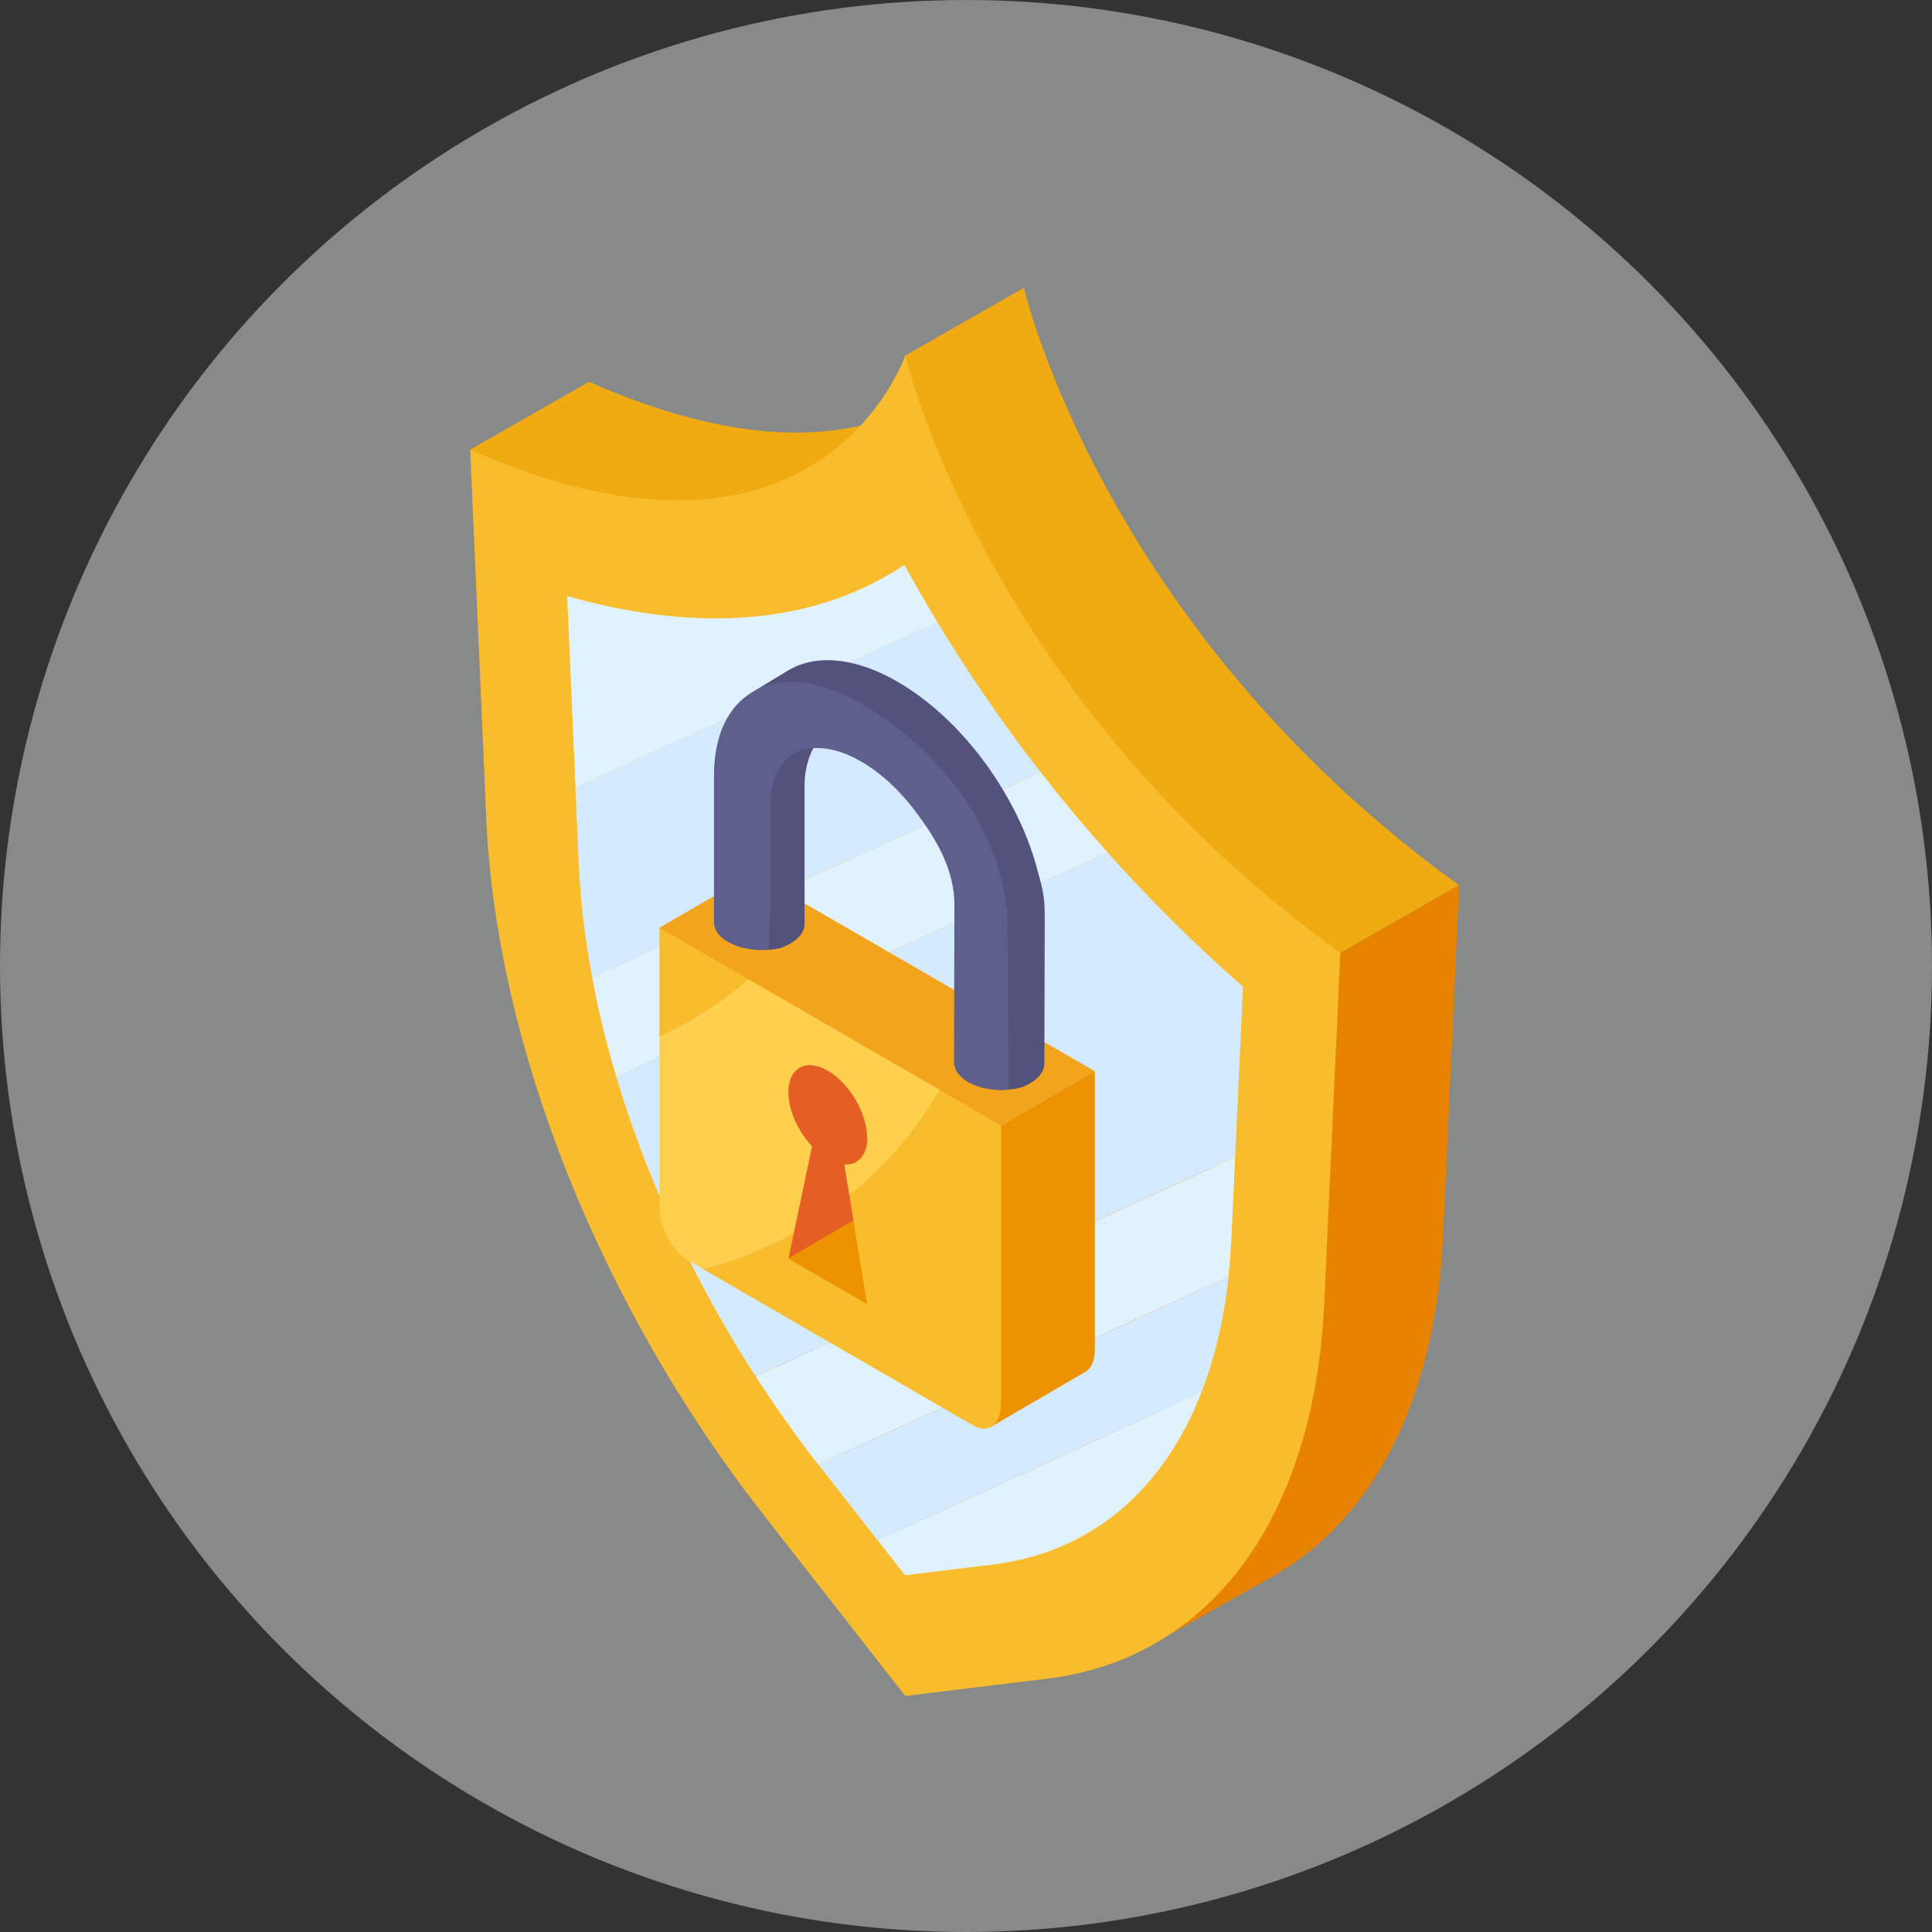 <svg xmlns="http://www.w3.org/2000/svg" viewBox="0 0 160 160">
    <rect x="0" y="0" width="160" height="160" fill="#333333" stroke="none"/>
    <circle cx="80" cy="80" r="80" style="fill: #e4e5e5; opacity: .48;"/>
    <path d="M72.51,119.08c.19.24.37.49.56.73l11.75,15.02,10.97-1.34,1.1,1.86,8.74-4.93h0c8.23-4.78,13.27-14.7,13.88-28.12l1.33-29.01-9.85,5.62-38.48,40.17Z" style="fill: #e88300;"/>
    <path d="M84.81,23.83l-9.85,5.62-.99,4.98c-5.52,2.1-13.6,2.31-25.19-2.81l-9.85,5.62,10.9,18.46.28,6.48c.81,18.48,9.18,39.73,22.38,56.91l38.48-40.17,9.85-5.62c-29.57-21.31-36.02-49.45-36.02-49.45Z" style="fill: #efab11;"/>
    <path d="M74.96,29.45s-6.99,20.62-36.02,7.79l1.33,30.55c.82,18.75,9.41,40.34,22.95,57.64l11.75,15.02,11.75-1.43c13.53-1.65,22.13-13.3,22.95-31.1l1.33-29.01c-29.57-21.31-36.02-49.45-36.02-49.45ZM100,101.76c-.65,14.21-7.49,23.48-18.3,24.8l-6.74.82-6.74-8.62c-10.8-13.82-17.65-31-18.3-45.97l-.9-20.53c12.22,3.43,20.46,1.2,25.87-2.41.02.04.04.07.06.11,5.38,9.81,13.62,21.49,25.93,32.27l-.9,19.52Z" style="fill: #f8bc2c;"/>
    <path d="M102.94 81.71c-2.47-2.16-4.79-4.36-6.97-6.58-1.48-1.51-2.89-3.02-4.24-4.53l-40.69 18.59c2.33 7.82 5.89 15.69 10.43 23.05.36.58.73 1.16 1.1 1.73l39.72-18.15.65-14.12ZM77.62 51.52l-29.97 13.7.28 6.32c.13 3.06.52 6.21 1.11 9.4l37.15-16.98c-3.32-4.26-6.15-8.46-8.57-12.44Z" style="fill: #d4ebff;"/>
    <path d="M74.97 46.92v-.04s-.04-.08-.06-.11c-5.84 3.9-14.74 6.31-27.94 2.6l.69 15.85 29.97-13.7c-.95-1.57-1.84-3.11-2.66-4.6ZM86.19 63.96l-37.15 16.98c.51 2.73 1.18 5.49 2 8.25l40.69-18.59c-1.98-2.22-3.83-4.44-5.54-6.64ZM101.97 102.79l.32-6.96-39.72 18.15c1.6 2.47 3.3 4.88 5.11 7.2l.08.1 33.97-15.53c.1-.96.18-1.95.23-2.96ZM72.67 127.54l2.26 2.89v.02h.02s.02.02.02.02v-.02l7.24-.88c8.1-.99 14.13-6.12 17.3-14.29l-26.84 12.27Z" style="fill: #e1f2ff;"/>
    <path d="M101.74,105.75l-33.97,15.53,4.9,6.27,26.84-12.27c1.1-2.83,1.85-6.02,2.23-9.53Z" style="fill: #d4ebff;"/>
    <path d="M54.6,76.83l6.11,8.85-1.06,10.08c0,1.73,1.05,3.73,2.34,4.48l5.38,3.11,15.54-10.14,7.75-4.5-28.31-16.37-7.75,4.5Z" style="fill: #f2a41c;"/>
    <path d="M67.38,103.34l8.13,4.7,6.59,10.11,7.63-4.45c.57-.24.94-.93.94-1.95v-23.05l-7.75,4.5-15.54,10.14Z" style="fill: #ed9200;"/>
    <path d="M77.93,90.7c0-2.02-1.46-4.51-3.26-5.55s-3.26-.25-3.26,1.78c0,1.5.8,3.25,1.96,4.48l-1.96,9.3,3.26,1.88,3.26,1.88-1.91-11.55c1.12.07,1.91-.75,1.91-2.23Z" style="fill: #f2a41c;"/>
    <path d="M61.97,81.09c-.52.45-1.05.9-1.61,1.32-1.81,1.37-3.74,2.53-5.75,3.47v14c0,1.73,1.05,3.73,2.34,4.48l1.28.74c4.06-1.06,7.92-2.89,11.34-5.48,3.4-2.58,6.17-5.77,8.27-9.35l-15.86-9.17Z" style="fill: #ffd04d;"/>
    <path d="m61.97 81.09-7.36-4.26v9.05c2.02-.94 3.95-2.1 5.75-3.47.56-.42 1.09-.87 1.61-1.32ZM77.83 90.27c-2.1 3.58-4.87 6.77-8.27 9.35-3.42 2.6-7.28 4.43-11.34 5.48l22.34 12.93c1.29.75 2.34-.05 2.34-1.77v-23.05l-5.08-2.94Z" style="fill: #f8bc2c;"/>
    <path d="M71.81,94.22c0-2.02-1.46-4.51-3.26-5.55-1.8-1.04-3.26-.25-3.26,1.78,0,1.5.8,3.25,1.96,4.48l-1.95,9.29,5.39-3.13-.77-4.65c1.12.07,1.91-.75,1.91-2.23Z" style="fill: #e55e23;"/>
    <polygon points="65.28 104.23 68.55 106.12 71.81 108 70.67 101.1 65.29 104.23 65.28 104.23" style="fill: #ed9200;"/>
    <path d="M79,87.97h0s0,0,0,0Z" style="fill: #f8bc2c;"/>
    <path d="M85.79,71.59c-.14-.48-.29-.95-.46-1.43-.51-1.43-1.18-2.86-1.97-4.24-.39-.69-.82-1.36-1.27-2.02-.45-.66-.93-1.3-1.43-1.91-.84-1.03-1.74-1.99-2.7-2.85-1.15-1.04-2.36-1.95-3.63-2.68-1.26-.73-2.48-1.23-3.63-1.51-2.19-.54-4.12-.28-5.59.67l-2.67,1.62,6.13,2.32s4.81.89,5.91,1.98c7.14,7.11,9.01,28.69,9.01,28.69.83-.06,1.2-.16,1.84-.53.37-.21.64-.45.83-.71.22-.29.33-.6.33-.91l.03-11.31v-1.06c0-1.57-.26-2.46-.74-4.13Z" style="fill: #52527c;"/>
    <path d="M63.63,75.12v-1c-.35-.03-.71-.03-1.07,0v.38l1.07.62Z" style="fill: #f8bc2c;"/>
    <path d="M66.37,62.03c-1.71.52-2.74,2.24-2.74,4.79v11.84c.83-.06,1.2-.16,1.84-.53.49-.29.83-.63,1.01-.99.1-.2.15-.42.15-.63v-11.51c0-1.18.33-2.34.76-3.11-.46,0-.62.02-1.02.14Z" style="fill: #52527c;"/>
    <path d="M59.13 76.45h0s0-.04 0-.06v.06ZM83.49 87.08c-.02-.46-.03-10.98-.08-11.45-1.11-10.96-10.82-16.63-12.08-17.36-1.26-.73-2.48-1.23-3.63-1.51-1.23-.3-2.37-.35-3.39-.17-2.01.35-3.58 1.58-4.44 3.59-.48 1.12-.74 2.47-.74 4.04v12.17s0 .04 0 .06c.03.57.41 1.13 1.16 1.56.75.43 1.72.65 2.7.67.21 0 .43 0 .64-.02l.18-3.53v-8.31c0-2.54.91-4.19 2.63-4.7.4-.12.83-.18 1.29-.17 1.08.01 2.31.37 3.61 1.13 1.59.92 3.07 2.29 4.3 3.89 2.05 2.66 3.4 5.17 3.4 7.99l-.03 13.03h0c0 .17.03.33.1.49.16.41.51.8 1.06 1.13.56.32 1.24.52 1.95.61.46.06.93.07 1.39.03v-2.64c0-.17 0-.34-.01-.52Z" style="fill: #5f5f8e;"/>
</svg>
